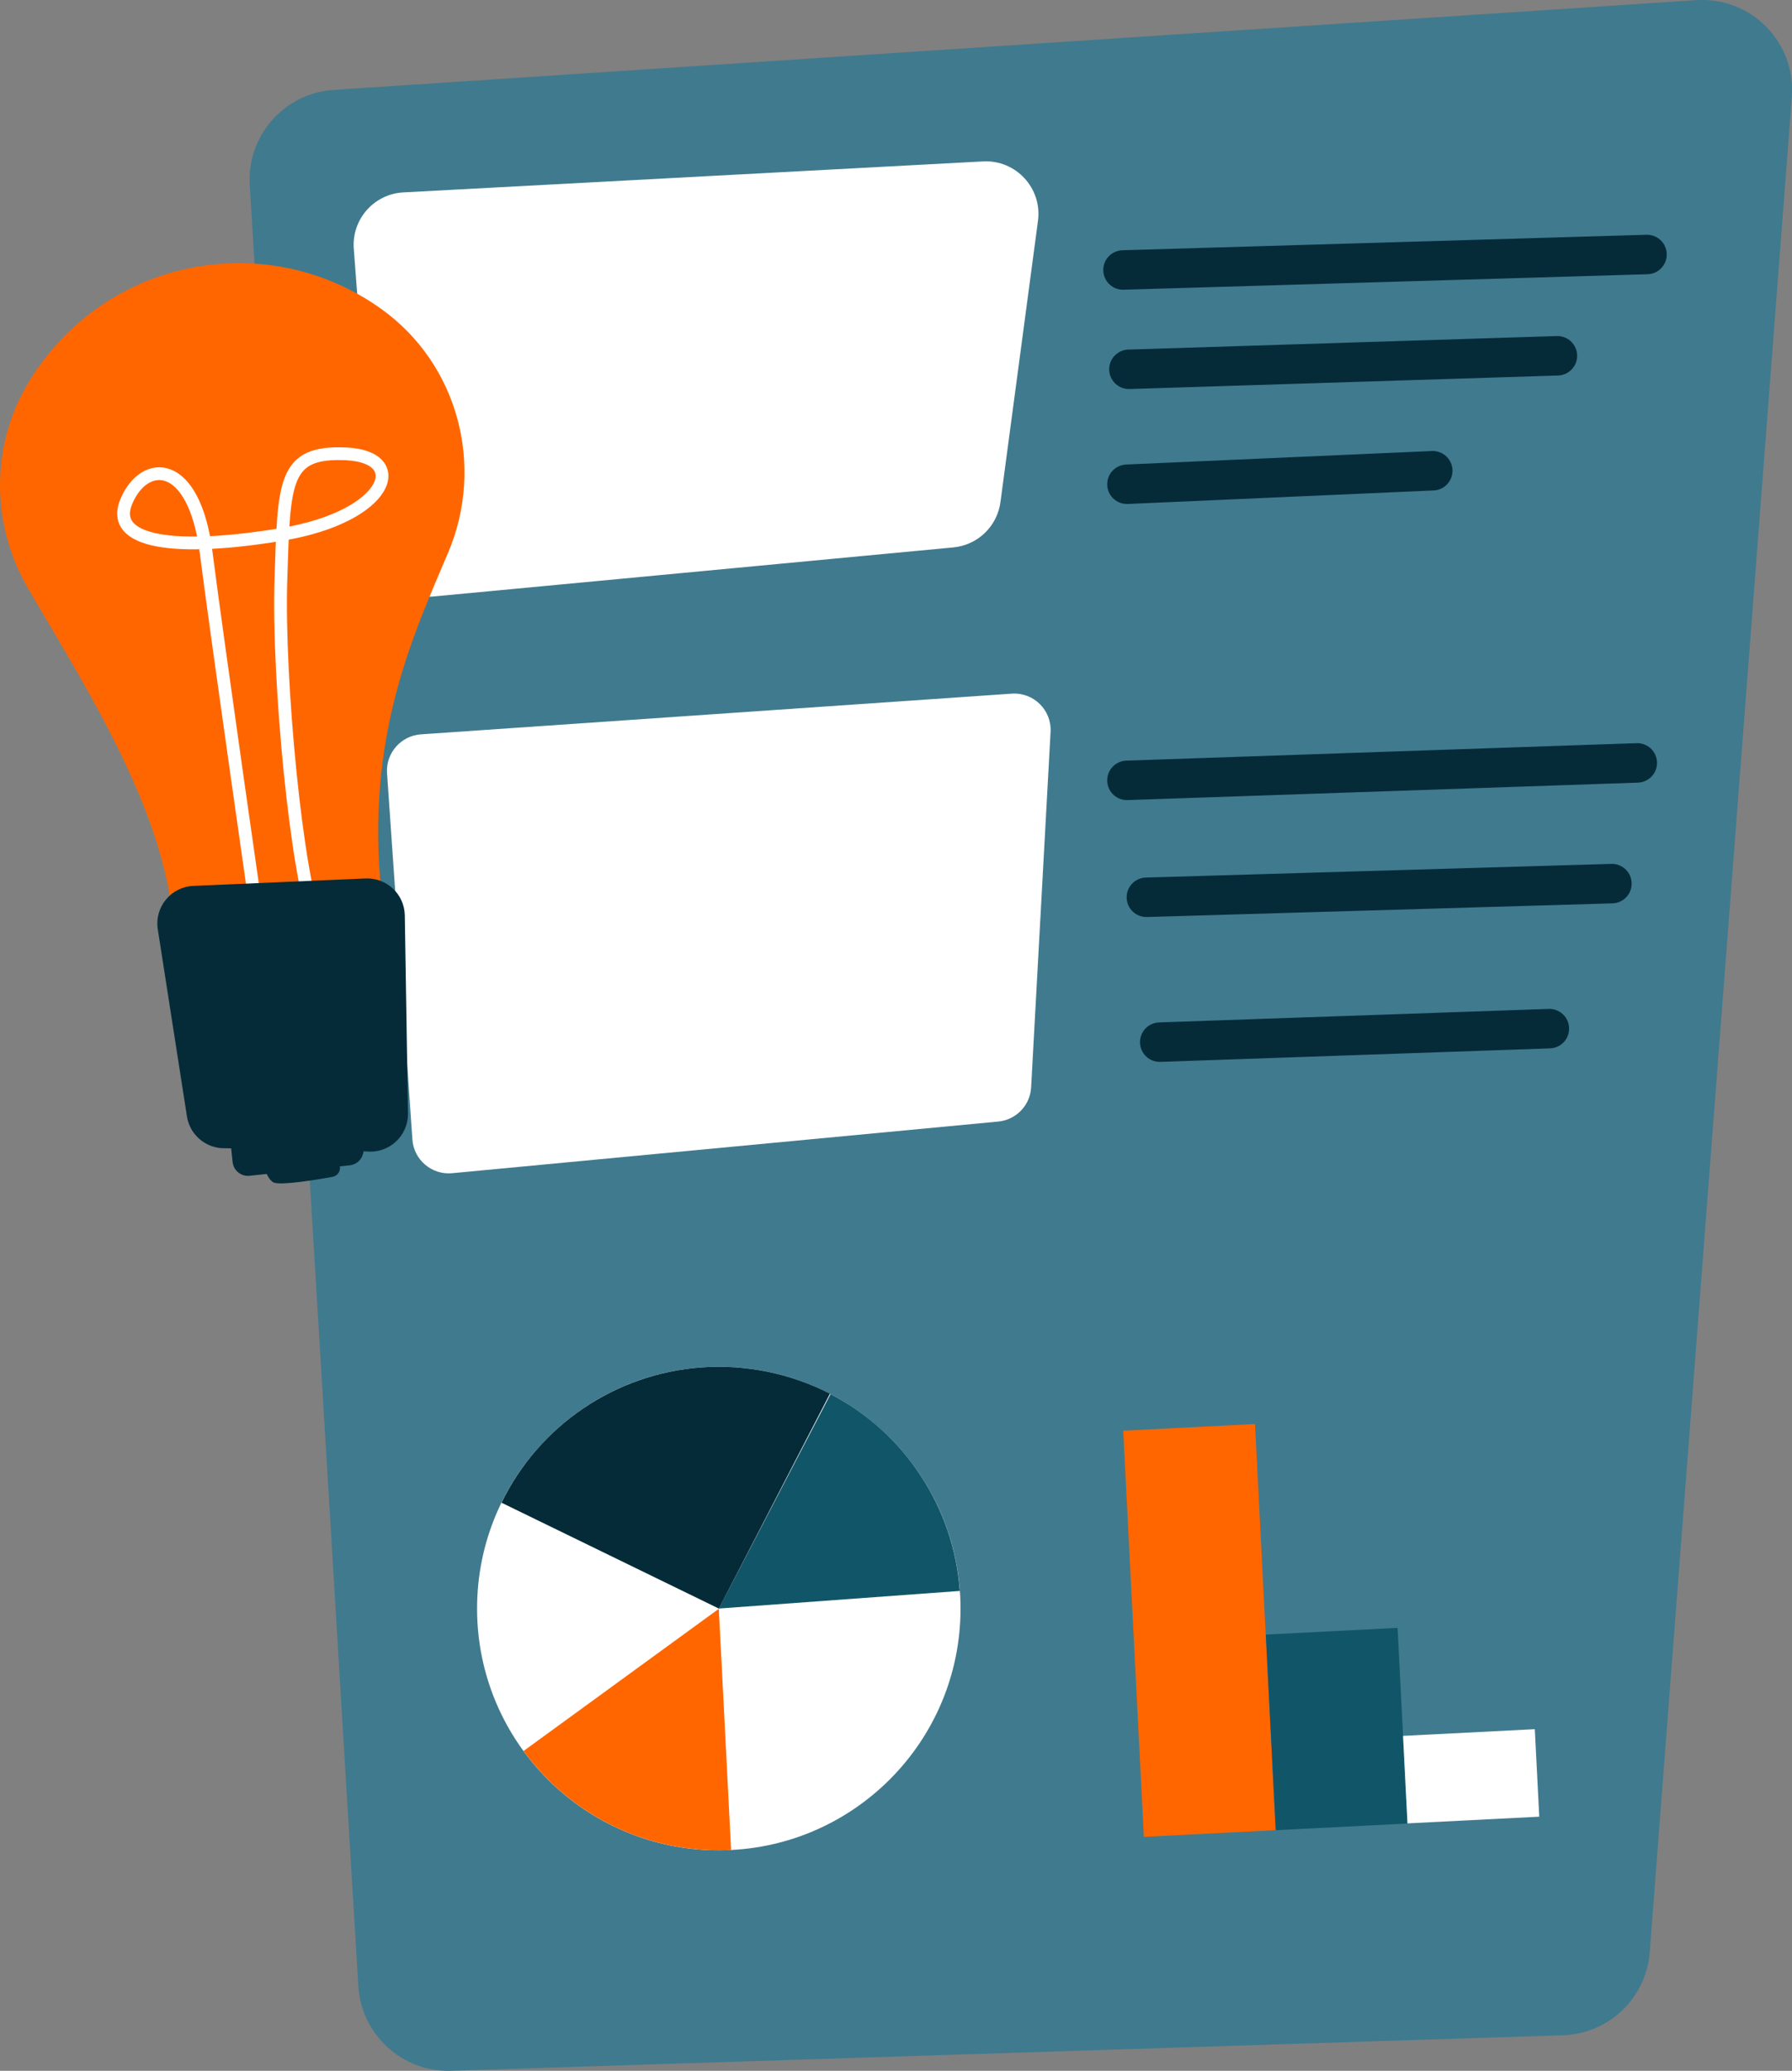 <?xml version="1.0" encoding="UTF-8"?>
<svg xmlns="http://www.w3.org/2000/svg" id="Layer_2" data-name="Layer 2" viewBox="0 0 118.02 136.37">
  <rect x="0" y="0" width="118.02" height="136.37" fill="#808080" stroke="none"/>
  <defs>
    <style>
      .cls-1 {
        fill: #fff;
      }

      .cls-2 {
        fill: #407a8e;
      }

      .cls-3 {
        fill: #f60;
      }

      .cls-4 {
        fill: #115668;
      }

      .cls-5 {
        stroke: #fff;
        stroke-miterlimit: 10;
        stroke-width: .84px;
      }

      .cls-5, .cls-6 {
        fill: none;
        stroke-linecap: round;
      }

      .cls-6 {
        stroke: #062b38;
        stroke-linejoin: round;
        stroke-width: 2.6px;
      }

      .cls-7 {
        fill: #062b38;
      }
    </style>
  </defs>
  <g id="NEW">
    <g>
      <path class="cls-2" d="m21.98,5.92L111.71.01c3.6-.24,6.58,2.77,6.3,6.37l-9.36,122.18c-.23,3.02-2.7,5.38-5.72,5.47l-73.22,2.34c-3.21.1-5.91-2.37-6.11-5.57L16.45,12.19c-.2-3.25,2.27-6.06,5.53-6.27Z"></path>
      <g>
        <rect class="cls-3" x="74.65" y="93.98" width="8.69" height="26.78" transform="translate(-5.35 4.15) rotate(-2.91)"></rect>
        <rect class="cls-4" x="83.68" y="107.42" width="8.69" height="12.9" transform="translate(-5.66 4.61) rotate(-2.91)"></rect>
        <rect class="cls-1" x="92.54" y="114.09" width="8.69" height="5.77" transform="translate(-5.81 5.07) rotate(-2.91)"></rect>
      </g>
      <g>
        <circle class="cls-1" cx="47.34" cy="105.93" r="15.92"></circle>
        <path class="cls-4" d="m47.34,105.93l7.36-14.12c2.41,1.25,4.45,3.1,5.94,5.37,1.49,2.27,2.38,4.88,2.57,7.59l-15.88,1.16Z"></path>
        <path class="cls-3" d="m47.34,105.93l.81,15.9c-2.64.13-5.28-.39-7.66-1.53-2.39-1.14-4.45-2.86-6.01-4.99l12.87-9.37Z"></path>
        <path class="cls-7" d="m47.34,105.93l-14.31-6.97c2.48-5.1,7.5-8.5,13.16-8.91,2.93-.21,5.86.39,8.47,1.73l-7.31,14.14Z"></path>
      </g>
      <path class="cls-1" d="m26.57,12.67l38.17-2.04c2.17-.12,3.91,1.77,3.62,3.92l-2.47,18.51c-.21,1.6-1.5,2.84-3.11,2.99l-34.21,3.23c-1.93.18-3.63-1.25-3.78-3.19l-1.49-19.7c-.15-1.94,1.33-3.62,3.27-3.72Z"></path>
      <path class="cls-1" d="m27.72,48.36l38.91-2.68c1.44-.1,2.64,1.08,2.56,2.52l-1.28,23.4c-.06,1.19-.99,2.15-2.17,2.26l-35.96,3.4c-1.34.13-2.53-.88-2.62-2.22l-1.67-24.12c-.09-1.32.91-2.47,2.23-2.56Z"></path>
      <line class="cls-6" x1="73.96" y1="17.78" x2="108.47" y2="16.76"></line>
      <line class="cls-6" x1="74.35" y1="24.32" x2="102.57" y2="23.43"></line>
      <line class="cls-6" x1="74.22" y1="31.89" x2="94.36" y2="31"></line>
      <line class="cls-6" x1="74.22" y1="51.39" x2="107.83" y2="50.24"></line>
      <line class="cls-6" x1="75.5" y1="59.09" x2="106.16" y2="58.19"></line>
      <line class="cls-6" x1="76.38" y1="68.63" x2="102.04" y2="67.74"></line>
    </g>
    <g id="Casual-Icons-Light-bulb">
      <g>
        <path class="cls-7" d="m17.14,75.86s.29,1.74.88,2.01c.45.21,2.8-.17,3.88-.37.31-.05.52-.34.49-.65l-.04-.42-5.2-.58Z"></path>
        <path class="cls-3" d="m11.35,60.22c-.8-7.58-6.35-16-9.55-21.56-2.34-4.06-2.42-9.08-.11-13.15,2.48-4.37,6.96-7.52,12.35-8.09,4.09-.43,7.99.71,11.09,2.94,5.04,3.62,6.81,10.3,4.39,16.02-2.24,5.3-5.48,12.09-4.4,22.4l-13.76,1.45Z"></path>
        <path class="cls-7" d="m15.09,74.33l.23,2.2c.06.55.56.96,1.11.9l6.61-.69c.44-.05.79-.37.88-.8l.14-.69c.12-.58-.28-1.14-.87-1.21l-6.98-.81c-.64-.07-1.19.47-1.12,1.11Z"></path>
        <path class="cls-5" d="m17.1,61.52s-2.74-19.01-3.53-25.18c-.8-6.17-4.05-6.13-5.24-3.34-1.19,2.79,3.31,3.35,10.3,2.18,6.98-1.18,8.35-5.09,4.18-5.29s-4.1,1.82-4.31,8.31c-.21,6.49,1.03,19.63,2.41,22.92"></path>
        <path class="cls-7" d="m12.73,58.34l11.34-.49c1.4-.06,2.57,1.04,2.59,2.44l.21,13.03c.02,1.47-1.23,2.64-2.69,2.51l-9.63-.22c-1.14-.1-2.07-.97-2.24-2.1l-1.92-12.32c-.22-1.46.87-2.79,2.35-2.85Z"></path>
      </g>
    </g>
  </g>
</svg>
